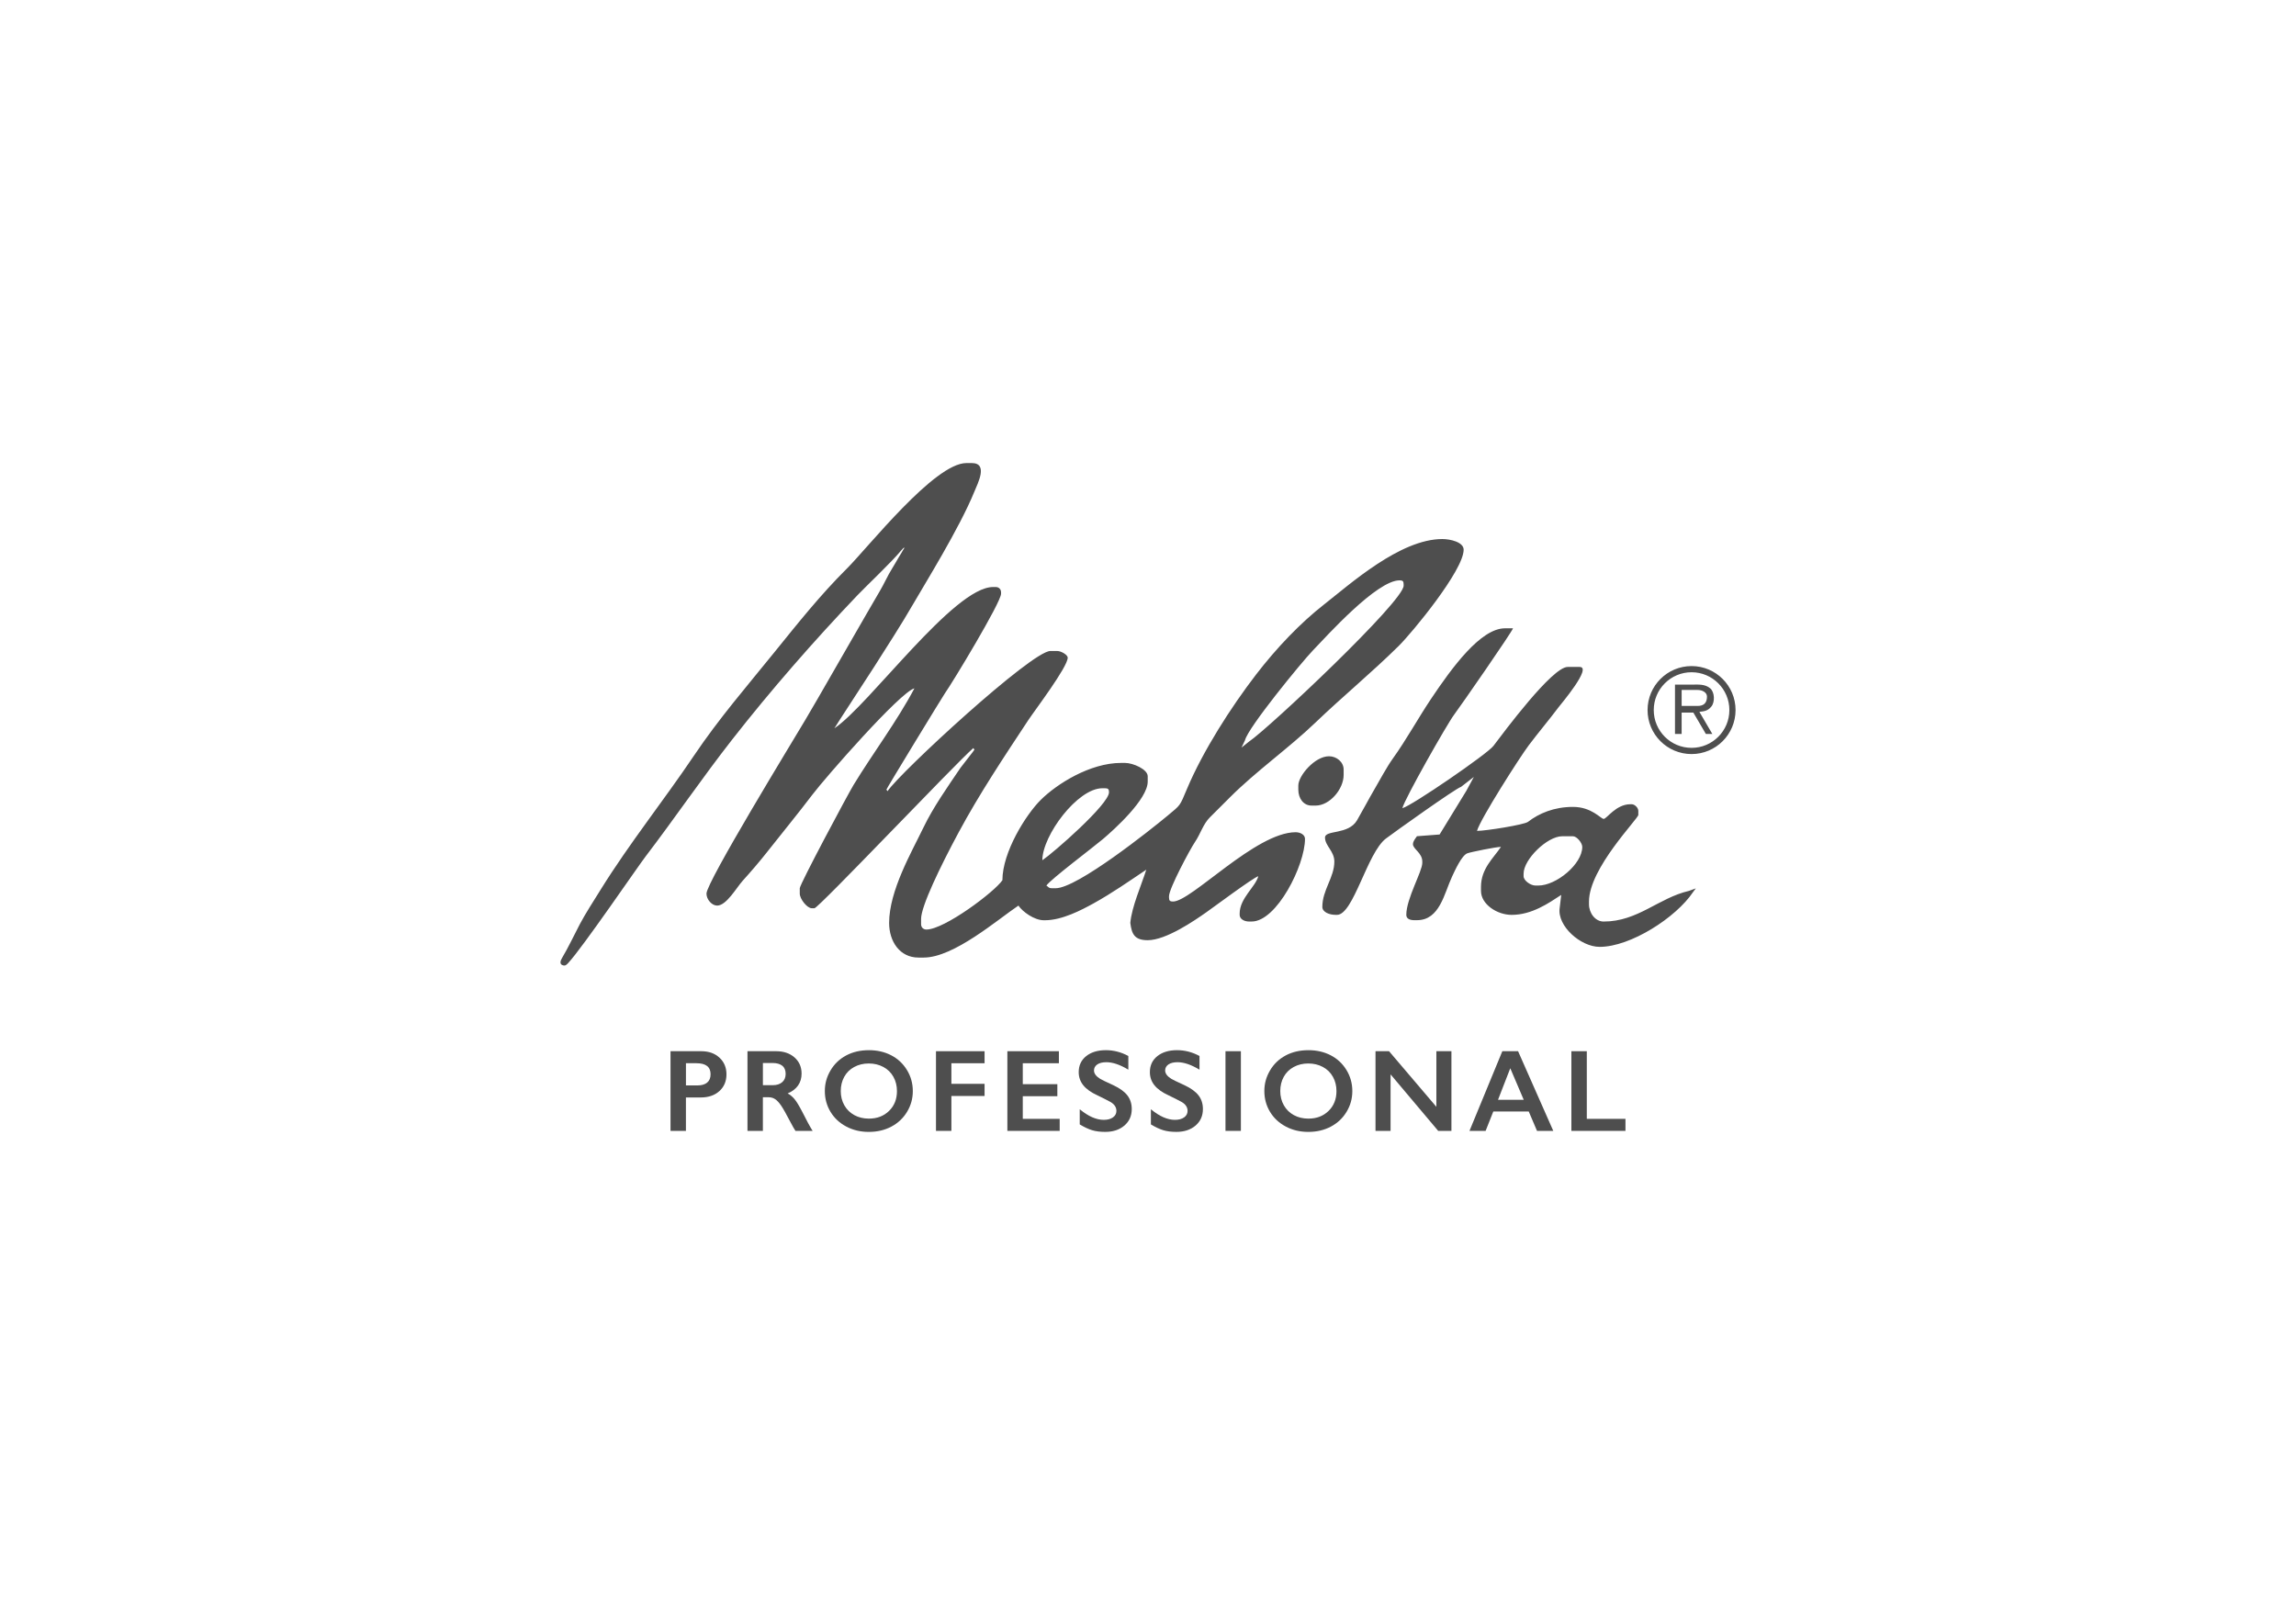 <svg viewBox="0 0 1417.32 992.13" xmlns="http://www.w3.org/2000/svg" data-name="Layer 1" id="Layer_1">
  <defs>
    <style>
      .cls-1 {
        fill-rule: evenodd;
      }

      .cls-1, .cls-2 {
        fill: #4e4e4e;
      }
    </style>
  </defs>
  <path d="M707.63,536.85c-3.2,10.03-8.95,22.82-9.89,32.92.86,6.72,2.46,10.69,10.72,10.69,11.37,0,28.91-12.12,36.23-17.26,4.3-3.01,28.95-21.4,32.07-22.24-1.76,6.6-11.52,13.62-11.52,23.04v.82c0,2.66,2.99,4.11,5.76,4.11h1.65c15.51,0,32.92-34.84,32.92-51.02,0-2.66-2.99-4.11-5.76-4.11-24.67,0-64.39,42.79-75.71,42.79-1.9,0-2.47-.57-2.47-2.47v-.82c0-4.75,13.09-29.15,15.98-33.39,3.46-5.07,5.05-11.15,9.32-15.36,4.34-4.28,8.04-8.03,12.35-12.34,16-16.01,36.45-30.48,52.69-46.06,16.79-16.11,34.78-30.89,51.42-47.33,8.29-8.2,40.12-46.71,40.12-59.45,0-4.65-8.13-6.58-13.17-6.58-26.13,0-57.08,27.96-73.09,40.47-14.42,11.27-29.17,26.66-41.83,43.12-15.56,20.24-32.79,47.15-42.7,70.66-4.58,10.85-3.7,9.66-12.13,16.67-10.22,8.5-55.6,44.66-68.9,44.66h-2.47c-1.85,0-1.81-.65-3.29-1.65,2.5-3.74,28.73-23.49,34.78-28.59,7.13-6.02,27.77-24.68,27.77-35.6v-3.29c0-4.28-9.03-8.23-13.99-8.23h-2.47c-19.22,0-39.71,13.03-49.58,22.83-9.15,9.1-23.66,32.19-23.66,49.58-4.79,7.15-35.8,30.45-46.91,30.45-1.93,0-3.29-1.37-3.29-3.29v-3.29c0-7.79,11.94-32.49,23.2-53.42,12.82-23.83,27.91-46.44,42.8-69.02,4.1-6.22,24.52-33.03,24.52-38.84,0-1.61-3.88-4.11-6.58-4.11h-4.11c-11.58,0-92.68,74.88-100.54,86.54l-.69-.96c-.22-.22,34.9-57.74,36.07-59.39,4.55-6.41,34.7-56.18,34.7-61.57v-.82c0-1.93-1.37-3.29-3.29-3.29h-1.65c-24.26,0-76.43,72.83-97.93,87.22.14-.53,21.92-33.81,24.56-37.98,7.99-12.61,16.81-26.15,24.27-39.1,6.56-11.4,28.32-46.37,37.53-68.95,2.12-5.21,8.76-17.72-1.59-17.72h-3.29c-19.78,0-60.75,52.18-73.86,65.21-16.26,16.17-30.21,33.71-44.61,51.52-17.3,21.41-34.23,40.92-49.75,63.96-18.69,27.75-39.71,53.96-57.43,82.46-4.05,6.51-9.67,15.22-13,21.56-3.01,5.74-7.37,14.88-10.96,20.84-1.02,1.69-1.61,3.71.22,4.41,1.79.68,2.5-.13,3.69-1.42,9-9.75,42.57-59,47.59-65.57,17.86-23.39,35-48.6,53.47-72.2,23.99-30.66,50.52-61.02,77.34-89.12,5.82-6.09,20.96-20.33,27.07-27.73,2.04-2.47,2.51-2.06,1.06-.1-.09.12-.74,1.29-.9,1.57-.95,1.62-1.1,1.76-1.87,3.07-1.36,2.3-2.5,4.35-3.97,6.72-2.88,4.63-4.84,9.29-7.55,13.85-5.28,8.91-10.05,17.41-15.39,26.58-10.45,17.94-20.21,35.41-30.74,53.19-7.28,12.29-60.87,99.89-60.87,107,0,3.67,3.33,7.41,6.58,7.41,5.78,0,11.98-11.16,15.85-15.42,4.76-5.23,10.44-11.86,14.75-17.34,9.6-12.22,18.82-23.34,28.32-35.87,7.84-10.33,53.99-63.13,62.87-65.5-10.79,20.39-25.48,39.81-37.53,59.57-3.57,5.86-33.25,61.42-33.25,63.86v3.29c0,3.33,4.54,9.05,7.41,9.05h1.65c2.47,0,86.82-89.09,98.07-98.88l.69.96c.15.15-7.75,9.96-8.57,11.18-7.96,11.79-16.84,24.28-22.99,37.08-7.1,14.77-21.1,38.83-21.1,58.72,0,11.51,6.63,21.39,18.1,21.39h3.29c18.61,0,45.72-23.58,58.43-32.09,2.53,3.77,9.74,9.05,15.64,9.05h.82c10.48,0,22.63-6.39,29.91-10.41,11.43-6.32,21.94-13.69,32.63-20.85h0ZM901.85,485.83l7.95-6.16-4.66,8.62-16.48,26.91-13.97,1.06c-.85,1.28-2.47,3-2.47,4.94,0,2.97,5.76,5.35,5.76,10.7v.82c0,5.34-9.87,22.03-9.87,32.09,0,2.53,2.41,3.29,4.94,3.29h1.65c14.05,0,16.77-16.47,21.65-26.9,1.76-3.76,5.97-13.16,9.46-14.4,2.24-.8,17.67-3.95,20.74-3.95-4.61,6.88-12.34,13.42-12.34,24.69v2.47c0,8.3,9.95,14.81,18.93,14.81,12.54,0,22.89-7.28,30.6-12.32l-.97,8.21c-1.51,10.97,12.9,23.86,24.69,23.86,19.11,0,47.14-18.11,57.61-33.74l1.76-2.37-4.23,1.55c-18.86,4.39-31.52,18.93-52.67,18.93-5.22,0-9.05-5.24-9.05-10.7v-1.65c0-20.51,30.45-51.15,30.45-53.49v-2.47c0-1.92-2.2-4.11-4.11-4.11h-.82c-8.86,0-14.6,9.05-16.46,9.05-1.75,0-7.34-7.41-18.93-7.41s-20.88,3.9-27.79,9.24c-2.29,1.77-25.95,5.57-31.46,5.57,1.9-7.13,26.6-45.78,31.93-52.83,6.1-8.08,12.38-15.48,18.43-23.53,1.49-1.98,20.95-24.85,13-24.85h-7.41c-9.54,0-39.35,40.22-45.85,48.78-3.79,4.99-50.24,36.85-56.19,38.44,1.32-5.68,27.8-52.26,31.95-57.74,3.7-4.88,36.22-51.77,36.35-53.34h-4.94c-15.05,0-32.73,24.29-45.62,43.53-8.05,12.03-15.28,25.3-23.66,36.95-3.64,5.07-8.16,13.52-11.39,19.05-3.59,6.14-7.06,12.81-10.65,18.98-5.32,9.14-19.78,5.83-19.78,10.67,0,5.13,5.76,8.39,5.76,14.81,0,9.87-7.41,17.52-7.41,27.98,0,3.38,4.52,4.94,8.23,4.94h.82c10.16,0,18.6-38.34,30.22-47.13,5.33-4.03,43.15-31.02,46.31-31.87h0ZM940.52,539.32c0-8.71,14.52-23.04,23.87-23.04h6.58c2.41,0,5.76,4.1,5.76,6.58,0,10.61-15.99,23.86-27.16,23.86h-1.65c-3.21,0-7.41-3.14-7.41-5.76v-1.65h0ZM643.44,531.09c6.75-4.52,41.15-34.54,41.15-41.97,0-1.9-.57-2.47-2.47-2.47h-1.65c-15.33,0-37.03,29.2-37.03,44.43h0ZM801.45,485.01v2.47c0,5.31,3.08,9.87,8.23,9.87h2.47c8.69,0,17.28-10.14,17.28-18.93v-3.29c0-4.69-4.33-8.23-9.05-8.23-8.75,0-18.93,12.01-18.93,18.1h0ZM768.53,457.03l-2.14,4.51,4.61-3.69c12.1-8.1,95.46-86.53,95.46-96.28v-.82c0-1.9-.57-2.47-2.47-2.47-14.1,0-44.74,34.11-53.68,43.42-6.83,7.11-39.97,47.56-41.78,55.32h0ZM1044.2,415.03c12.89,0,23.34,10.45,23.34,23.34s-10.45,23.34-23.34,23.34-23.34-10.45-23.34-23.34,10.45-23.34,23.34-23.34h0ZM1044.2,411.22c15,0,27.16,12.16,27.16,27.16s-12.16,27.16-27.16,27.16-27.16-12.16-27.16-27.16,12.16-27.16,27.16-27.16h0ZM1047.96,435.83h-9.88v-9.87h9.88c2.77,0,5.76,1.45,5.76,4.11,0,3.84-1.92,5.76-5.76,5.76h0ZM1056.44,436.17c2.22-2.68,2.1-8.78-.72-11.2-3.24-2.77-7.59-2.31-11.05-2.31h-10.7v30.45h4.11v-13.17h7.23l7.71,13.17h3.99c-2.66-4.54-5.32-9.09-7.98-13.63,3.2-.38,5.16-.58,7.41-3.3h0Z" class="cls-1"></path>
  <g>
    <path d="M432.93,648.99c4.6,0,8.34,1.33,11.21,4,2.88,2.66,4.31,6.1,4.31,10.3s-1.46,7.69-4.37,10.32c-2.91,2.63-6.75,3.94-11.51,3.94h-9.15v20.63h-9.51v-49.19h19.01ZM430.58,670.11c2.54,0,4.51-.58,5.93-1.74,1.42-1.16,2.13-2.88,2.13-5.16,0-4.53-2.91-6.8-8.73-6.8h-6.48v13.7h7.15Z" class="cls-2"></path>
    <path d="M479.15,648.99c4.62,0,8.39,1.28,11.3,3.84,2.91,2.56,4.37,5.89,4.37,10,0,2.79-.72,5.23-2.17,7.31-1.44,2.08-3.59,3.71-6.43,4.91,1.57.85,2.97,2,4.19,3.45,1.22,1.46,2.73,3.91,4.54,7.36,3,5.96,5.23,10.07,6.69,12.32h-10.6c-.73-1.08-1.71-2.8-2.96-5.18-2.72-5.23-4.72-8.76-5.99-10.58-1.27-1.82-2.49-3.11-3.66-3.87-1.17-.76-2.52-1.14-4.05-1.14h-3.45v20.77h-9.51v-49.19h17.71ZM477,669.97c2.49,0,4.44-.62,5.86-1.87,1.42-1.24,2.13-2.95,2.13-5.11s-.7-3.94-2.11-5.05c-1.41-1.11-3.42-1.67-6.02-1.67h-5.92v13.7h6.06Z" class="cls-2"></path>
    <path d="M536.36,648.35c5.09,0,9.68,1.05,13.75,3.15,4.07,2.1,7.32,5.13,9.74,9.08,2.42,3.96,3.63,8.29,3.63,13.01s-1.18,8.87-3.54,12.8c-2.36,3.93-5.6,6.98-9.72,9.16s-8.76,3.26-13.93,3.26-9.72-1.1-13.89-3.31c-4.17-2.21-7.41-5.24-9.74-9.1-2.32-3.86-3.49-8.13-3.49-12.8s1.16-8.74,3.49-12.71c2.32-3.97,5.53-7.05,9.61-9.24,4.08-2.19,8.78-3.29,14.08-3.29ZM519,673.6c0,3.26.74,6.2,2.22,8.8s3.54,4.62,6.18,6.06c2.64,1.43,5.63,2.15,8.96,2.15,5.05,0,9.2-1.58,12.45-4.75,3.25-3.17,4.88-7.25,4.88-12.25,0-3.26-.73-6.2-2.2-8.82-1.47-2.62-3.53-4.64-6.2-6.07-2.66-1.43-5.66-2.15-9-2.15s-6.33.72-9,2.17c-2.66,1.44-4.71,3.46-6.14,6.06-1.43,2.59-2.15,5.53-2.15,8.82Z" class="cls-2"></path>
    <path d="M607.78,648.99v7.43h-20.49v12.71h20.49v7.5h-20.49v21.55h-9.51v-49.19h30Z" class="cls-2"></path>
    <path d="M653.65,648.99v7.43h-22.29v12.92h21.34v7.43h-21.34v13.98h22.78v7.43h-32.29v-49.19h31.8Z" class="cls-2"></path>
    <path d="M682.68,648.35c4.79,0,9.4,1.2,13.84,3.59v8.45c-5.09-3.07-9.61-4.61-13.56-4.61-2.39,0-4.27.46-5.62,1.39-1.35.93-2.02,2.17-2.02,3.71,0,1.85,1.26,3.57,3.77,5.14.7.47,3.42,1.78,8.13,3.94,4.04,1.9,6.95,4.01,8.73,6.34,1.78,2.32,2.68,5.12,2.68,8.38,0,4.22-1.52,7.63-4.56,10.23-3.04,2.59-6.98,3.89-11.81,3.89-3.15,0-5.85-.35-8.12-1.04-2.27-.69-4.81-1.88-7.62-3.57v-9.37c5.26,4.37,10.21,6.55,14.86,6.55,2.32,0,4.2-.5,5.63-1.51,1.43-1.01,2.15-2.35,2.15-4.01,0-2.28-1.24-4.13-3.73-5.56-2.07-1.13-4.73-2.48-7.99-4.05-3.87-1.76-6.77-3.81-8.68-6.16-1.91-2.35-2.87-5.07-2.87-8.17,0-4.13,1.54-7.42,4.61-9.88,3.07-2.45,7.14-3.68,12.18-3.68Z" class="cls-2"></path>
    <path d="M726.61,648.35c4.79,0,9.4,1.2,13.84,3.59v8.45c-5.09-3.07-9.61-4.61-13.56-4.61-2.39,0-4.27.46-5.62,1.39-1.35.93-2.02,2.17-2.02,3.71,0,1.85,1.26,3.57,3.77,5.14.7.47,3.42,1.78,8.13,3.94,4.04,1.9,6.95,4.01,8.73,6.34,1.78,2.32,2.68,5.12,2.68,8.38,0,4.22-1.52,7.63-4.56,10.23-3.04,2.59-6.98,3.89-11.81,3.89-3.15,0-5.85-.35-8.12-1.04-2.27-.69-4.81-1.88-7.62-3.57v-9.37c5.26,4.37,10.21,6.55,14.86,6.55,2.32,0,4.2-.5,5.63-1.51,1.43-1.01,2.15-2.35,2.15-4.01,0-2.28-1.24-4.13-3.73-5.56-2.07-1.13-4.73-2.48-7.99-4.05-3.87-1.76-6.77-3.81-8.68-6.16-1.91-2.35-2.87-5.07-2.87-8.17,0-4.13,1.54-7.42,4.61-9.88,3.07-2.45,7.14-3.68,12.18-3.68Z" class="cls-2"></path>
    <path d="M766,648.99v49.19h-9.51v-49.19h9.51Z" class="cls-2"></path>
    <path d="M807.67,648.35c5.09,0,9.68,1.05,13.75,3.15,4.07,2.1,7.32,5.13,9.74,9.08,2.42,3.96,3.63,8.29,3.63,13.01s-1.18,8.87-3.54,12.8c-2.36,3.93-5.6,6.98-9.72,9.16s-8.76,3.26-13.93,3.26-9.72-1.1-13.89-3.31c-4.17-2.21-7.41-5.24-9.74-9.1-2.32-3.86-3.49-8.13-3.49-12.8s1.16-8.74,3.49-12.71c2.32-3.97,5.53-7.05,9.61-9.24,4.08-2.19,8.78-3.29,14.08-3.29ZM790.31,673.6c0,3.26.74,6.2,2.22,8.8s3.54,4.62,6.18,6.06c2.64,1.43,5.63,2.15,8.96,2.15,5.05,0,9.2-1.58,12.45-4.75,3.25-3.17,4.88-7.25,4.88-12.25,0-3.26-.73-6.2-2.2-8.82-1.47-2.62-3.53-4.64-6.2-6.07-2.66-1.43-5.66-2.15-9-2.15s-6.33.72-9,2.17c-2.66,1.44-4.71,3.46-6.14,6.06-1.43,2.59-2.15,5.53-2.15,8.82Z" class="cls-2"></path>
    <path d="M857.45,648.99l29.22,34.33v-34.33h9.3v49.19h-8.17l-29.4-34.89v34.89h-9.3v-49.19h8.35Z" class="cls-2"></path>
    <path d="M937.11,648.99l21.73,49.19h-10.04l-5.11-11.97h-21.87l-4.75,11.97h-9.96l20.28-49.19h9.72ZM924.72,678.99h15.88l-8.31-19.47-7.57,19.47Z" class="cls-2"></path>
    <path d="M979.53,648.99v41.76h23.87v7.43h-33.38v-49.19h9.51Z" class="cls-2"></path>
  </g>
</svg>